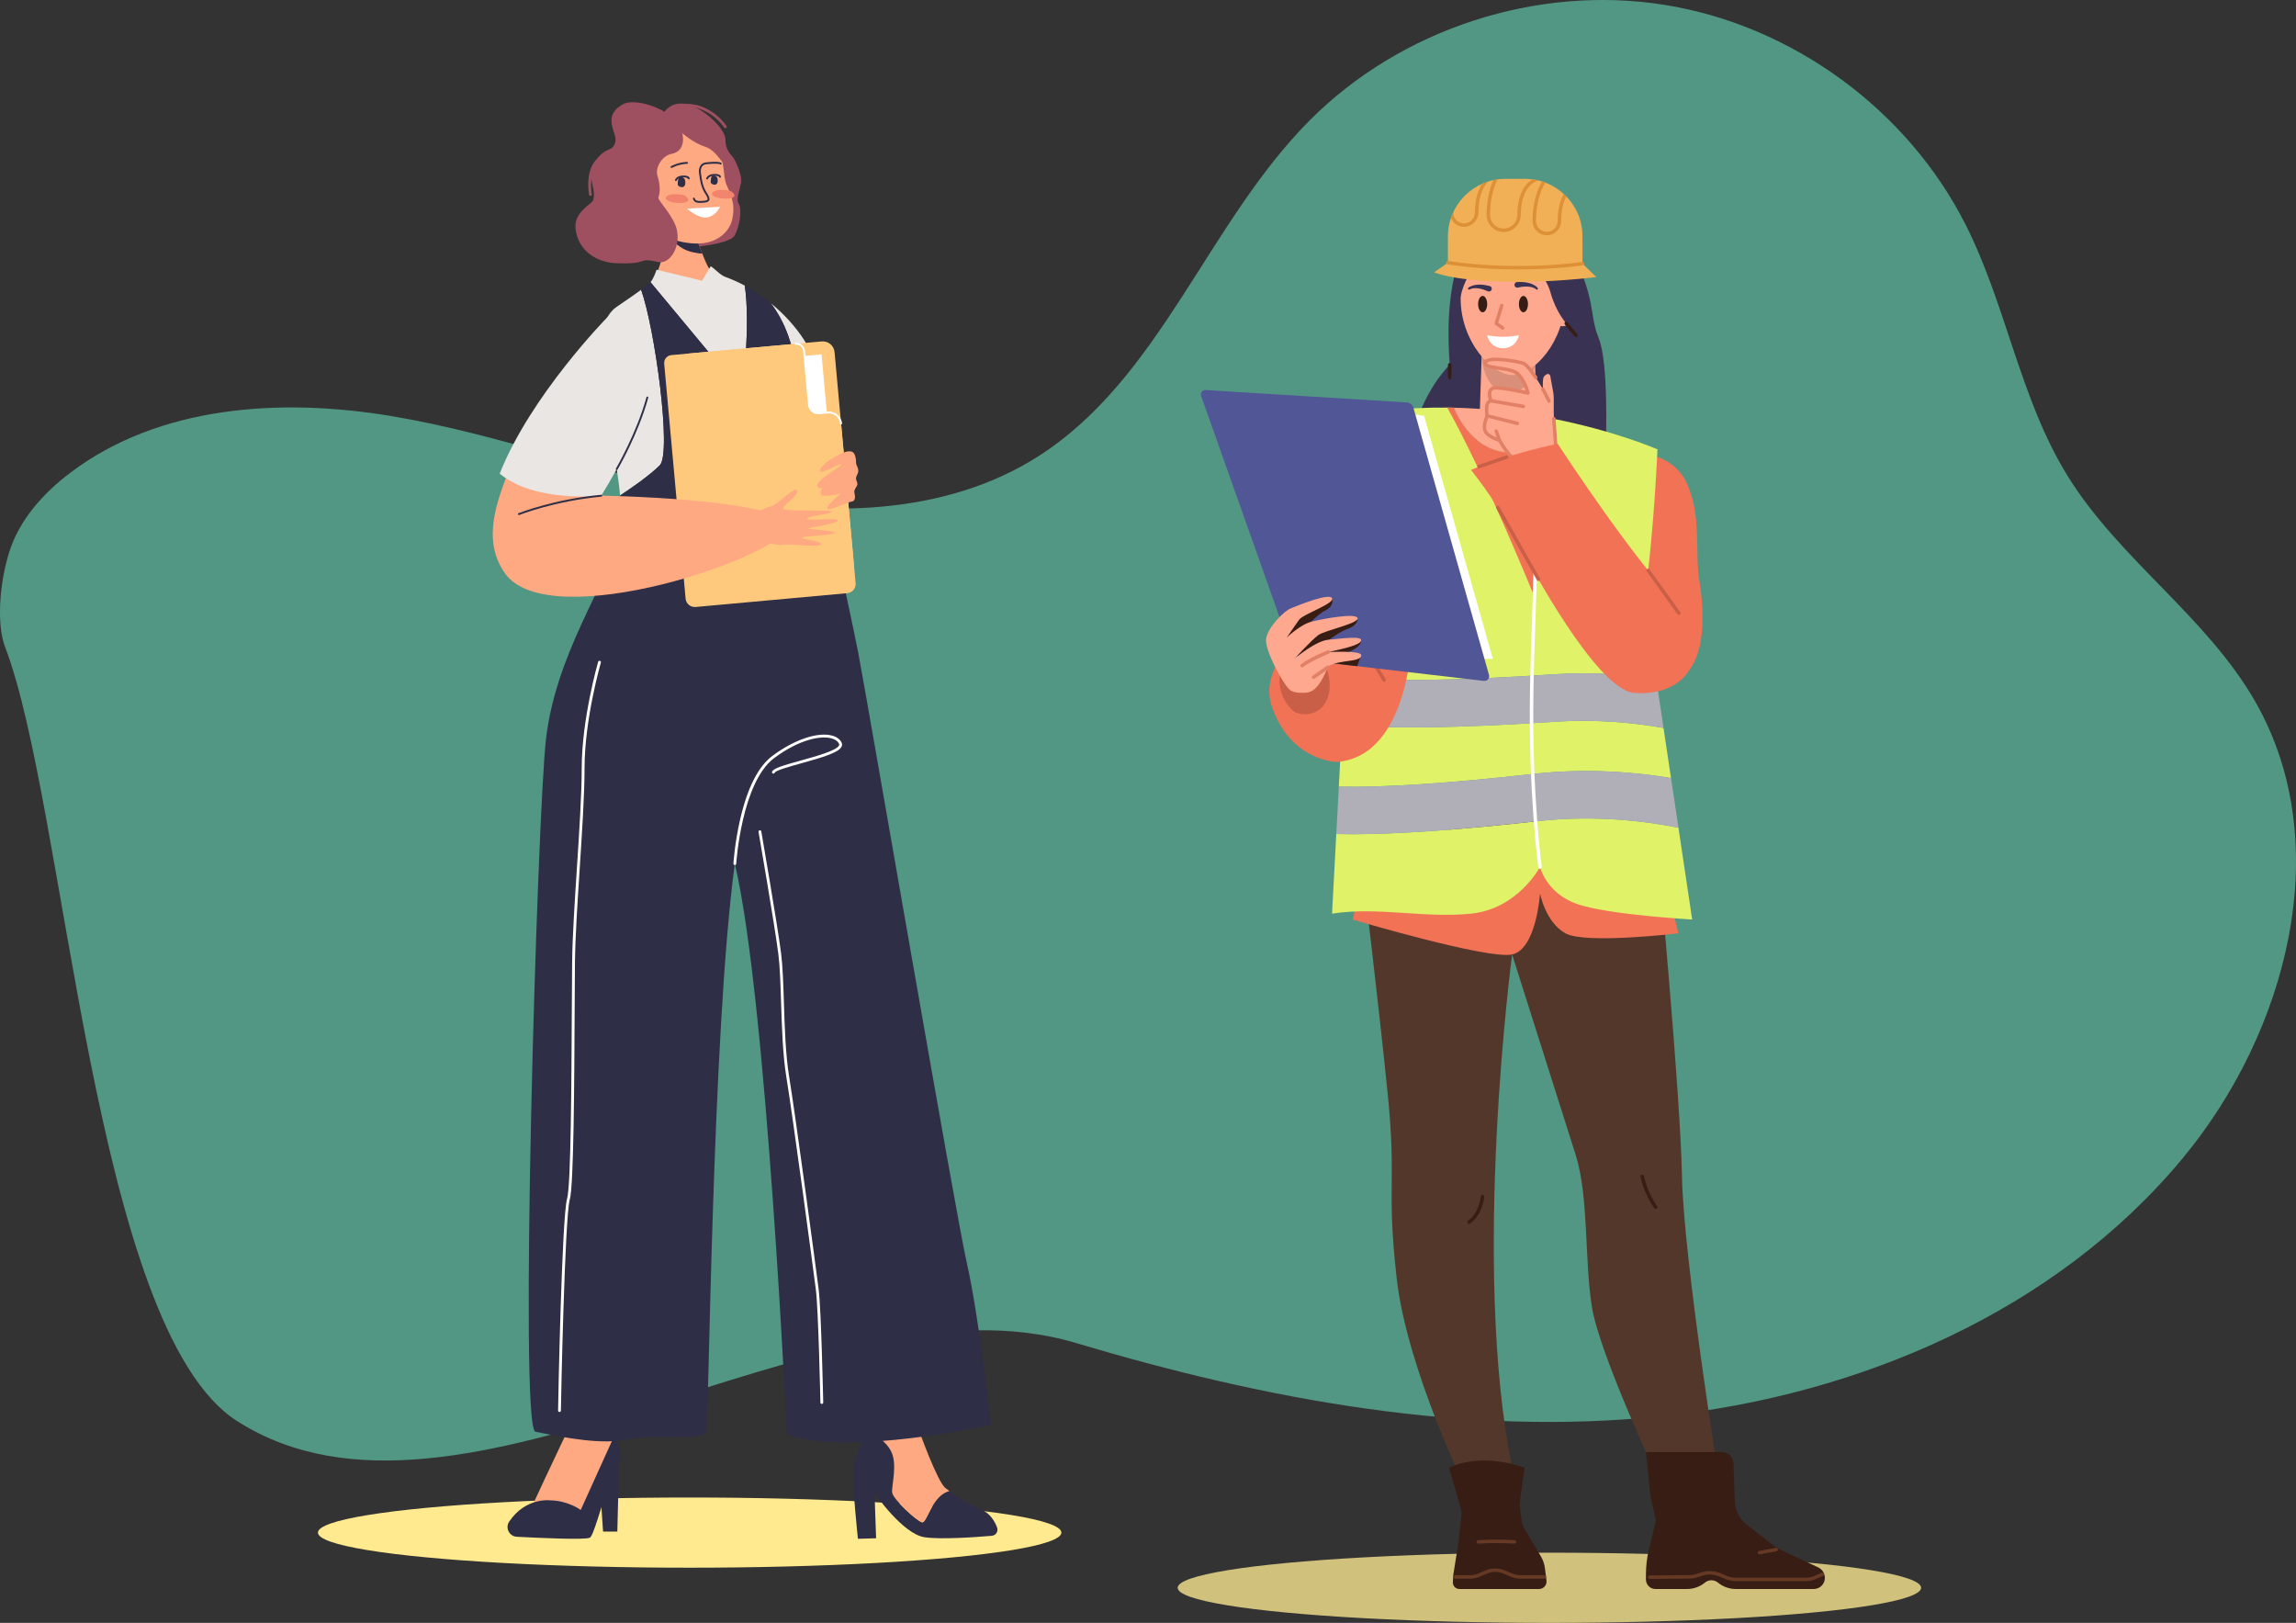 <?xml version="1.0" encoding="UTF-8"?>
<svg xmlns="http://www.w3.org/2000/svg" xmlns:xlink="http://www.w3.org/1999/xlink" id="_1" data-name=" 1" viewBox="0 0 1722.78 1217.57">
  <rect x="0" y="0" width="1722.78" height="1217.57" fill="#333333" stroke="none"/>
  <defs>
    <style>
      .cls-1 {
        fill: #d0c17d;
      }

      .cls-1, .cls-2, .cls-3, .cls-4, .cls-5, .cls-6, .cls-7, .cls-8, .cls-9, .cls-10, .cls-11, .cls-12, .cls-13, .cls-14, .cls-15, .cls-16, .cls-17, .cls-18, .cls-19, .cls-20, .cls-21, .cls-22, .cls-23, .cls-24, .cls-25, .cls-26 {
        stroke-width: 0px;
      }

      .cls-2 {
        fill: #f17255;
      }

      .cls-3 {
        fill: #d98f7a;
      }

      .cls-27 {
        clip-path: url(#clippath);
      }

      .cls-4 {
        fill: none;
      }

      .cls-5 {
        fill: #ffea8f;
      }

      .cls-6 {
        fill: #529684;
      }

      .cls-7 {
        fill: #f1b055;
      }

      .cls-8 {
        fill: #ffa982;
      }

      .cls-9 {
        fill: #b0afb8;
      }

      .cls-10 {
        fill: #53372a;
      }

      .cls-11 {
        fill: #c95f47;
      }

      .cls-12 {
        fill: #2e2e47;
      }

      .cls-13 {
        fill: #de9037;
      }

      .cls-14 {
        fill: #371d14;
      }

      .cls-15 {
        fill: #ffc97d;
      }

      .cls-16 {
        fill: #515696;
      }

      .cls-17 {
        fill: #f2836d;
      }

      .cls-18 {
        fill: #e0f268;
      }

      .cls-19 {
        fill: #e28065;
      }

      .cls-20 {
        fill: #8f5032;
      }

      .cls-21 {
        fill: #393253;
      }

      .cls-22 {
        fill: #9e4f60;
      }

      .cls-23 {
        fill: #663924;
      }

      .cls-24 {
        fill: #fff;
      }

      .cls-25 {
        fill: #ffa890;
      }

      .cls-26 {
        fill: #eae6e4;
      }
    </style>
    <clipPath id="clippath">
      <path class="cls-4" d="M1086.43,197.08v-19.68c0-23.86,19.35-43.21,43.21-43.21h14.57c23.86,0,43.21,19.35,43.21,43.21v20.4s10.35,10.06,10.35,10.06c0,0-35.32,4.6-72.04,3.47-36.72-1.13-49.64-7.04-49.64-7.04l10.35-7.2Z"></path>
    </clipPath>
  </defs>
  <path class="cls-6" d="M3.77,485.29c46.11,119.95,65.79,511.75,174.12,580.88,168.01,107.22,438.27-115.72,629.23-58.64,142.63,42.63,292.19,70.54,440.23,54.9,148.04-15.64,295.19-78.76,390.28-193.29,78.68-94.75,115.77-235.88,54.58-342.76-36.56-63.86-102.09-106.72-140.79-169.3-35.7-57.71-45.87-127.69-76.42-188.28-43.62-86.51-130.36-149.89-226.03-165.15-95.67-15.27-197.83,17.96-266.21,86.6-76.67,76.96-111.9,193.37-203.41,251.91-70.46,45.08-160.85,45.94-242.98,30.12-82.13-15.82-160.95-46.59-243.47-60.24-82.52-13.65-173.54-7.8-240.23,42.69-20.36,15.42-38.32,35.42-45.87,59.82-7.55,24.4-9.19,54.74-3.04,70.74Z"></path>
  <ellipse class="cls-1" cx="1162.57" cy="1191.24" rx="278.92" ry="26.33"></ellipse>
  <ellipse class="cls-5" cx="517.48" cy="1149.84" rx="278.92" ry="26.33"></ellipse>
  <g>
    <g>
      <path class="cls-8" d="M426.48,1072.2s-37.36,77.73-34.05,75.17c3.31-2.56,46.56,2.39,48.85.07,2.29-2.33,9.44-27.02,12.6-35.45,6.9-18.4,6.9-36.09,6.9-36.09l-34.3-3.7Z"></path>
      <path class="cls-12" d="M412.83,1125.65s-18.48-2.44-30.79,15.99c-3.13,4.69.1,11.02,5.73,11.32,17.58.94,50.25,2.42,54.66.77,2.87-1.08,8.32-22.94,13.23-35.8,5.49-14.36,10.3-20.02,10.1-24.73-.38-8.92-5.02-15.55-5.02-15.55l-25.01,55.2s-9.34-7.02-22.9-7.2Z"></path>
      <path class="cls-12" d="M464.62,1093.02l-1.42,56.06h-10.69s-2.52-36.61-2.52-37.09,14.62-18.97,14.62-18.97Z"></path>
    </g>
    <path class="cls-22" d="M497.31,85.78s5.31-10.91,18.67-7.43c13.35,3.48,28.56,19.13,28.34,26.22-.22,7.1,3.56,10.79,5.41,13.07,1.85,2.28,7.49,13.53,6.27,19.76-1.22,6.23-3.95,11.91-1.6,15.63,2.36,3.72.75,17.44-3.4,23.95-4.15,6.51-35.42,9.64-46.81,8.8-11.38-.84-34.13-86.87-6.89-100Z"></path>
    <path class="cls-8" d="M533.61,203.17c-2.98-1.75-7.88-16.51-10.61-23.17-6.92-16.88-24.35-14.66-24.35-14.66,0,0-.96,18.45-1.97,27.6-.34,3.07-3.52,11.95-4.87,14.27l36.08,9,5.72-13.03Z"></path>
    <g>
      <path class="cls-12" d="M748.15,1145.96c-1.76-4.65-5.35-10.86-12.45-13.66-10.21-4.03-17.56-9.37-23.27-13.64-13.26,3.24-16.95,24.49-20.6,23.46-4.09-1.16-21.84-17.28-22.41-22.39s4.29-21.24-.91-31.12c-5.19-9.88-17.94-15.28-17.94-15.28,0,0-9.29,17.78-10.23,29.76-.93,11.97,3.4,51.39,3.4,51.39l13.64-.4-1.19-33.96s21.15,30.95,37.76,33.24c12.78,1.77,38.92-.15,50.28-1.13,3.07-.26,5-3.39,3.91-6.26Z"></path>
      <path class="cls-8" d="M668.51,1088.61c5.19,9.88.33,26.02.91,31.12s18.33,21.23,22.41,22.39c3.65,1.04,7.34-20.22,20.6-23.46-1.05-.79-2.06-1.54-3-2.24-6.1-4.5-20.23-44.22-20.23-44.22l-38.63,1.13s12.74,5.41,17.94,15.28Z"></path>
    </g>
    <g>
      <path class="cls-26" d="M481.04,217.4c-8.2,6.24-18.81,12.68-21.17,15.11-23.8,24.52,1.68,92.86,5.37,139.2,7.08-4.66,22.35-15.03,29.82-22.62,9.14-9.28-3.76-103.29-14.02-131.69Z"></path>
      <path class="cls-26" d="M578.3,227.39c5.06,6.64,9.7,14.79,13.22,24.75,8.41,23.8,13.61,51.61,16.61,71.97.58-3.56,1.08-5.7,1.08-5.7,0,0,2.89-22.09,3.09-38.87.17-13.9-13.69-35.53-34.01-52.15Z"></path>
    </g>
    <path class="cls-26" d="M558.81,214.28c-5.97-3.22-10.73-5.09-14.81-6.63-3.94-1.49-7.58-6.08-10.73-7.9l-6.49,10.84-34.14-8.23c-.34,1.06-2.56,7.46-4.58,9.3l69.14,83.19s6.04-52.46,1.62-80.57Z"></path>
    <path class="cls-12" d="M725.46,947.63c-8.65-38.24-74.22-419.64-81.45-457.75-7.44-37.82-36.01-166.71-36.27-168.39-3.05-20.08-8.17-46.57-16.22-69.36-3.52-9.96-8.16-18.11-13.22-24.75-4.22-3.45-8.7-6.69-13.41-9.59-2.16-1.33-4.18-2.49-6.07-3.51,4.42,28.11-1.62,80.57-1.62,80.57l-69.14-83.19c-1.89,1.73-4.34,3.7-7.01,5.74,10.26,28.41,23.16,122.42,14.02,131.69-7.47,7.59-22.75,17.96-29.82,22.62,1.19,14.94,1.81,25.64,1.12,28-11.46,39.18-49.63,91.36-56.77,155.57-6.5,58.47-20.3,516.31-7.86,518.86,23.67,4.84,49.97,9.95,69.88,5.64,19.9-4.3,55.17,2.15,58.4-6.45,1.86-4.97,4.35-300.67,21.36-425.36,23.97,101.22,39.03,428.26,39.03,428.26,44.52,16.79,153.27-7.15,153.27-7.15,0,0-9.1-81.2-18.2-121.44Z"></path>
    <path class="cls-12" d="M523,179.99c-.56-1.38-1.2-2.61-1.89-3.75l-19.19.51s5.81,9.76,17.49,12.4c3.21.72,5.68,1.08,7.59,1.21-1.5-3.85-2.92-7.74-4-10.37Z"></path>
    <path class="cls-8" d="M481.08,155.04s-4.07.72-7.87-2.51c-3.01-2.56-3.52-11.18-.83-13.99s6.28-2.89,7.08-3.14c.8-.25-2.33-15.21,2.01-24.44,4.35-9.24,13.03-18.11,27.75-17.77,14.71.35,22.43,8.05,27.53,14.07s6.06,18.82,6.83,24.9c.77,6.08,2.29,7.83,3.56,11.06,2.93,7.45,4.18,12.76,2.25,21.45-1.93,8.69-10.58,17.57-24.84,18.01-14.26.44-37.44-5.34-43.47-27.63Z"></path>
    <path class="cls-12" d="M525.22,152.23c-2.6,0-4.53-.61-5.27-3.06-.11-.37.1-.76.47-.88.37-.11.76.1.88.47.58,1.92,2.02,2.33,6.71,1.89,1.69-.16,2.63-.48,2.87-.98.48-1.01-1.3-3.66-1.88-4.53-3.04-4.55-3.96-10.91-4.22-13.49-.14-.57-1.1-4.89.95-7.66,1.03-1.39,2.62-2.14,4.71-2.23,1.44-.16,8.93-.88,10.76.41.32.22.39.66.17.98-.22.32-.66.39-.98.17-1.03-.73-6.38-.53-9.84-.16-1.7.07-2.92.63-3.69,1.66-1.75,2.36-.72,6.49-.71,6.53l.02.11c.19,1.9,1.03,8.46,4,12.9,1.99,2.98,2.56,4.69,1.98,5.92-.62,1.3-2.37,1.63-4.01,1.78-1.04.1-2.02.17-2.91.17Z"></path>
    <path class="cls-12" d="M503.86,126.01c-.25,0-.48-.13-.61-.36-.19-.34-.07-.77.27-.96.21-.12,5.31-2.95,11.98-3.21.39,0,.71.29.73.68.01.39-.29.71-.68.73-6.32.24-11.3,3-11.35,3.03-.11.06-.23.09-.34.09Z"></path>
    <path class="cls-24" d="M540.25,155.14s-2.9,6.86-9.64,7.98c-6.75,1.12-15.08-6.62-15.08-6.62l24.72-1.35Z"></path>
    <path class="cls-12" d="M510.99,132.89c1.44-.08,2.71.93,3.02,2.33.29,1.33.44,2.99-.27,4.07-1.34,2.05-4,.85-4.85,0s-.06-4.67.19-5.26c.31-.69.83-1.09,1.9-1.15Z"></path>
    <path class="cls-12" d="M507.17,135.84c-.07,0-.14-.01-.21-.03-.37-.12-.57-.5-.46-.87.04-.12.91-2.87,5.32-3.2,4.48-.34,5.46,1.2,5.67,1.88.12.37-.09.77-.46.88-.37.12-.77-.09-.88-.46,0-.01-.41-1.18-4.22-.9-3.39.25-4.06,2.13-4.08,2.21-.1.3-.38.49-.67.49Z"></path>
    <path class="cls-12" d="M535.55,131.69c1.32-.07,2.49.85,2.77,2.14.27,1.22.4,2.74-.25,3.73-1.23,1.88-3.67.78-4.45,0-.78-.78-.06-4.29.18-4.82.28-.63.76-1,1.74-1.06Z"></path>
    <path class="cls-12" d="M530.6,134.64c-.07,0-.14-.01-.21-.03-.37-.12-.57-.5-.46-.87.04-.12.91-2.87,5.32-3.2,4.48-.33,5.46,1.2,5.67,1.88.12.37-.09.77-.46.88-.37.12-.77-.09-.88-.46,0-.01-.42-1.18-4.22-.9-3.39.25-4.06,2.13-4.08,2.21-.1.3-.38.49-.67.49Z"></path>
    <path class="cls-17" d="M512.43,146.25s-9.97-1.87-12.48,1.48c-2.51,3.35,8.58,5.41,13.93,4.22,5.35-1.18,1.06-5.36-1.45-5.71Z"></path>
    <path class="cls-17" d="M547.07,143.01s-9.97-1.87-12.48,1.48c-2.51,3.35,8.58,5.41,13.93,4.22s1.06-5.36-1.45-5.71Z"></path>
    <path class="cls-22" d="M511.92,99.74s3.79,13.48-8.09,15.71c-6.95,1.31-12.48,10.23-10.49,16.54,1.99,6.31,2.18,12.1.68,16.35-.67,1.9,11.98,13.99,14,24.77,2.51,13.37-6.01,25.37-14.22,23.46-16.34-3.79-5.49,2.05-32.08.87-13.14-.58-28.07-8.74-29.89-25.95-1.35-12.77,12.64-18.41,13.36-21.58,2.57-11.34-7.6-18.41,3.31-31.41,7.31-8.71,10.73-4.34,13.06-11.5,2.33-7.16-10.92-19.54,5.91-28.79,10.96-6.02,43.74,6.88,44.45,21.54Z"></path>
    <path class="cls-22" d="M510.94,99s8.8,8.21,18.22,11.1c9.42,2.89,14.31,17.12,16.03,11.74s-5.41-23.66-13.24-28.47c-7.83-4.81-28.92-4.06-25.74.44,3.18,4.5,4.74,5.18,4.74,5.18Z"></path>
    <path class="cls-22" d="M544.16,96.16c-.3-.03-.57-.19-.75-.45-3.22-4.79-9.69-10.98-18.2-14.01-9.04-3.21-17.3-.92-17.38-.9-.55.16-1.12-.16-1.28-.71-.16-.55.16-1.12.71-1.28.36-.1,8.96-2.51,18.65.94,11.3,4.02,17.57,12.35,19.22,14.8.32.47.19,1.12-.28,1.44-.21.14-.45.2-.68.17Z"></path>
    <path class="cls-22" d="M443.15,146.98c-.53.06-1.02-.3-1.13-.84-.15-.82-3.65-20.15,7.42-28.05.47-.33,1.11-.22,1.45.24.33.47.22,1.11-.24,1.45-10.01,7.13-6.63,25.79-6.59,25.98.11.56-.26,1.1-.83,1.21-.03,0-.06,0-.08.01Z"></path>
    <g>
      <path class="cls-15" d="M632.8,434.45l-99.51,9.06c-4.88.44-9.2-3.15-9.64-8.03l-14.63-160.63c-.44-4.88,3.15-9.2,8.03-9.64l99.51-9.06c4.88-.44,9.2,3.15,9.64,8.03l14.63,160.63c.44,4.88-3.15,9.2-8.03,9.64Z"></path>
      <rect class="cls-24" x="588.33" y="267.09" width="30.72" height="56.04" transform="translate(-24.28 55.97) rotate(-5.2)"></rect>
      <path class="cls-15" d="M498.38,272.86l16.06,176.3c.35,3.79,3.7,6.58,7.49,6.24l113.84-10.37c3.79-.35,6.58-3.7,6.24-7.48l-10.91-119.78c-.46-5.02-4.89-8.71-9.91-8.26l-6.49.59c-3.89.35-7.33-2.51-7.69-6.4l-3.68-40.39c-.3-3.26-3.18-5.66-6.44-5.37l-93.14,8.48c-3.26.3-5.66,3.18-5.37,6.44Z"></path>
      <path class="cls-24" d="M631.09,318.46c-.36,0-.67-.27-.7-.64-.42-4.62-4.53-8.05-9.15-7.62l-6.49.59c-2.07.18-4.09-.44-5.68-1.77-1.6-1.33-2.58-3.2-2.77-5.27l-3.68-40.39c-.13-1.39-.79-2.65-1.86-3.54-1.07-.89-2.43-1.32-3.82-1.19-.39.03-.73-.25-.76-.64-.04-.39.25-.73.64-.76,1.77-.16,3.49.38,4.85,1.51,1.36,1.13,2.2,2.73,2.36,4.49l3.68,40.39c.15,1.69.96,3.23,2.27,4.32,1.31,1.09,2.96,1.61,4.66,1.45l6.49-.59c5.4-.49,10.19,3.5,10.68,8.89.04.39-.25.73-.64.76-.02,0-.04,0-.06,0Z"></path>
    </g>
    <path class="cls-8" d="M446.23,371.71s-36.94,3.12-65.34-16.34c-11.15,28.29-17.27,52.7-2.16,74.52,33.06,47.71,210.08-13.05,211.63-34.61,1.54-21.56-144.13-23.56-144.13-23.56Z"></path>
    <path class="cls-26" d="M451.09,371.9s35.67-55.87,36.97-88.24-32.3-45.68-32.3-45.68c0,0-57.66,58.64-80.82,117.4,26.8,22.06,76.15,16.53,76.15,16.53Z"></path>
    <path class="cls-8" d="M565.62,386.26s6.87-5.07,12.35-6.24c5.48-1.17,18.69-15.83,20.05-11.88s-10.68,10.82-10.35,13.37c.33,2.55,37.26.69,36.82,2.35s-19.19,3.46-18.86,5.37c.33,1.91,22.51-1.3,22.97,1.19s-22.18,5.44-22.18,6.08c0,.64,20.1,1.52,20.04,3.3-.06,1.79-24.1,2.26-24.55,3.6-.44,1.34,15.26,2.37,14.05,5.05-1.2,2.68-23.54-.74-27.37.23-3.82.97-20.29-1.58-24.02-7.69-3.72-6.11-3.5-13.57,1.03-14.74Z"></path>
    <path class="cls-12" d="M462.74,352.67c-.12,0-.24-.03-.36-.1-.33-.2-.45-.63-.25-.96.15-.26,15.58-26.65,22.92-53.57.1-.37.49-.6.86-.49.38.1.6.49.49.86-7.39,27.11-22.9,53.65-23.06,53.92-.13.22-.37.35-.61.35Z"></path>
    <path class="cls-12" d="M389.34,386.4c-.28,0-.54-.17-.65-.44-.14-.36.03-.77.39-.91.26-.11,26.81-10.6,61.95-13.84.38-.04.73.25.77.64.04.39-.25.73-.64.77-34.92,3.22-61.29,13.64-61.55,13.75-.09.03-.17.05-.26.05Z"></path>
    <path class="cls-8" d="M613.22,364.04c-.61-3.61,18.32-14.2,17.85-15.44-.67-1.77-14.34,7.45-15.4,4.88-1.06-2.56,4.36-7.7,14.72-12.81,6.34-3.13,9.65-2.51,10.82.24,1.02,2.41,1.11,3.97,1.09,5.93-.03,2.31,1.87,4,1.69,6.65-.15,2.15-1.71,3.58-1.68,5.53.03,1.95,1.33,2.74.96,4.9-.3.45-2.12,3.64-2.21,4.28-.28,1.95.89,3.45.35,5.7-.24,1.01-.51,1.74-1.58,2.2-4.47.63-17.62,7.61-18.96,5.37-1.4-2.35,10.21-11.19,10.21-11.19,0,0-12.3,2.91-14.45,1.3-2.15-1.61.62-5.87.62-5.87,0,0-3.43,1.92-4.05-1.69Z"></path>
    <path class="cls-24" d="M551.37,649.02s-.04,0-.07,0c-.58-.04-1.02-.54-.99-1.12,0-.15,1-15.65,5.06-33.22,5.49-23.73,13.66-39.77,24.3-47.67,16.36-12.15,33.96-18.08,44.82-15.09,3.55.98,6,2.87,7.09,5.47.38.91.34,1.87-.11,2.79-2.15,4.41-13.86,7.95-30.18,12.47-8.15,2.26-19.32,5.35-20.01,7.1-.22.54-.83.8-1.37.59-.54-.22-.8-.83-.59-1.37,1.04-2.59,8.43-4.75,21.41-8.35,12.01-3.33,26.95-7.47,28.84-11.36.18-.38.2-.7.06-1.05-.82-1.98-2.79-3.45-5.7-4.24-7.79-2.14-23.73.43-43,14.75-24.47,18.18-28.48,78.72-28.52,79.33-.03.56-.5.99-1.05.99Z"></path>
    <path class="cls-24" d="M419.82,1059.35c-.58,0-1.06-.47-1.06-1.06,0-5.88,2.85-145.69,6.73-158.87,2.94-9.97,3.32-89.41,3.57-141.98.07-14.7.13-27.39.24-35.95.23-18.9,1.93-44.98,3.57-70.2,1.78-27.32,3.62-55.56,3.62-74.95,0-37.09,12.2-79.4,12.33-79.82.16-.56.75-.88,1.31-.72.56.16.88.75.72,1.31-.12.42-12.24,42.45-12.24,79.23,0,19.45-1.84,47.73-3.62,75.08-1.64,25.19-3.34,51.25-3.57,70.09-.1,8.55-.17,21.24-.24,35.93-.25,52.69-.63,132.3-3.66,142.57-3.73,12.66-6.65,152.55-6.65,158.27,0,.58-.47,1.06-1.06,1.06Z"></path>
    <path class="cls-24" d="M616.63,1053.31c-.57,0-1.04-.46-1.05-1.03-.01-.69-1.46-69.11-3.41-84.69-1.92-15.26-17.33-130.23-22.13-159.49-2.7-16.45-3.37-37.41-3.96-55.91-.45-14.04-.87-27.3-2.1-36.83-2.84-22-14.7-90.53-14.82-91.22-.1-.57.29-1.12.86-1.22.57-.1,1.12.29,1.22.86.12.69,11.99,69.26,14.83,91.31,1.24,9.63,1.67,22.94,2.12,37.03.59,18.43,1.26,39.32,3.94,55.63,4.8,29.28,20.22,144.3,22.14,159.57,1.97,15.68,3.41,84.21,3.43,84.9.01.58-.45,1.06-1.03,1.08h-.02Z"></path>
  </g>
  <g>
    <path class="cls-21" d="M1102.24,179.88s-19.8,23.32-14.44,93.75c0,0-21.05,20.29-28.32,55.5l145.45,3.81s2.3-60.68-5.36-79.21c-7.65-18.54-.93-27.94-22.28-69.66l-75.05-4.18Z"></path>
    <path class="cls-10" d="M1244.3,644.44s16.64,177.02,17.75,238.03c1.11,61,27.73,227.24,27.73,227.24h-45.48s-44.37-94.14-49.91-129.63c-5.55-35.49-2.22-82.61-12.2-113.96-9.98-31.34-47.59-150.03-47.59-150.03,0,0-30.95,233.27,0,385.06v18.68h-33.38s-45.48-92.06-53.24-160.83c-7.76-68.77,0-70.99-6.65-137.54-6.66-66.55-19.97-177.02-19.97-177.02l108.7-35.99,114.24,35.99Z"></path>
    <path class="cls-14" d="M1242.35,907c.26,0,.52-.08.74-.24.59-.41.73-1.22.32-1.81-7.61-10.87-9.89-22.44-9.91-22.56-.13-.71-.82-1.16-1.52-1.03-.71.13-1.17.81-1.03,1.52.09.49,2.39,12.22,10.34,23.56.25.36.65.55,1.07.55Z"></path>
    <path class="cls-14" d="M1102.3,918.18c.25,0,.51-.07.73-.23,9.4-6.46,10.63-19.53,10.68-20.08.06-.71-.47-1.34-1.18-1.41-.72-.05-1.35.47-1.41,1.18-.01.12-1.19,12.41-9.57,18.17-.59.41-.74,1.22-.33,1.81.25.37.66.56,1.07.56Z"></path>
    <path class="cls-2" d="M1248.21,655.19l11.2,45.03s-69.78,8.37-84.82,0c-15.03-8.37-19.03-29.87-19.03-29.87,0,0-2.72,41.8-20.97,45.74-18.25,3.94-119.7-26.21-119.7-26.21l14.05-55.9,219.27,21.22Z"></path>
    <path class="cls-14" d="M1291.78,1089.39h-56.77s3.52,33.74,3.52,33.74l4,17.61-5.31,21.94c-1.46,6.04-2.2,12.24-2.2,18.46v3.91c0,3.92,3.18,7.1,7.1,7.1h23.74c4.9,0,9.64-1.7,13.42-4.81h0c2.83-2.33,6.92-2.33,9.75,0h0c3.78,3.11,8.52,4.81,13.42,4.81h58.49c4.6,0,8.33-3.73,8.33-8.33h0c0-3.38-1.95-6.45-5.01-7.88l-31.21-14.6-22.51-17.51c-5.32-4.13-8.53-10.41-8.79-17.14l-1.1-28.78c-.18-4.76-4.09-8.52-8.85-8.52Z"></path>
    <path class="cls-14" d="M1143.98,1101.14s-30.58-12.06-56.7,0l8.71,30.15c.56,1.94.74,3.97.52,5.98l-2.22,20.53-3.7,22.84c-.08.49-.13.98-.16,1.48l-.29,4.83c-.17,2.83,2.08,5.21,4.91,5.21h59.76c3.38,0,6-2.96,5.58-6.32l-1.16-9.27c-.39-3.16-1.44-6.2-3.07-8.93l-11.84-19.88c-1.49-2.5-2.44-5.28-2.8-8.16l-1.03-8.36c-.22-1.82-.21-3.66.04-5.47l3.44-24.62Z"></path>
    <path class="cls-23" d="M1302.63,1186.24h52.82c2.19,0,4.31-.43,6.32-1.29l6.09-2.59c.66-.28.97-1.04.68-1.7-.28-.66-1.04-.97-1.7-.69l-6.09,2.59c-1.69.72-3.47,1.08-5.31,1.08h-52.82c-2.61,0-5.14-.53-7.53-1.56l-3.65-1.59c-4.87-2.11-10.33-2.35-15.36-.67l-2.85.95c-1.88.63-3.84.95-5.82.97l-29.59.25c-.72,0-1.29.59-1.29,1.31,0,.71.59,1.29,1.3,1.29h.01l29.59-.25c2.25-.02,4.48-.39,6.62-1.1l2.85-.95c4.43-1.47,9.22-1.26,13.51.59l3.65,1.59c2.72,1.18,5.6,1.78,8.56,1.78Z"></path>
    <path class="cls-23" d="M1092.23,1184.39h10.9c2.44,0,4.81-.48,7.05-1.43l5.71-2.42c3.77-1.6,8.12-1.63,11.91-.06l6.21,2.56c2.19.9,4.5,1.36,6.87,1.36h17.99c.72,0,1.3-.58,1.3-1.3,0-.72-.58-1.3-1.3-1.3h-17.99c-2.03,0-4-.39-5.88-1.16l-6.21-2.56c-4.44-1.82-9.51-1.8-13.92.07l-5.71,2.42c-1.92.81-3.95,1.23-6.03,1.23h-10.9c-.72,0-1.3.58-1.3,1.3,0,.72.58,1.3,1.3,1.3Z"></path>
    <path class="cls-23" d="M1320.21,1166.17c.08,0,.16,0,.24-.02l12.51-2.3c.71-.13,1.17-.81,1.04-1.51-.13-.71-.8-1.17-1.51-1.04l-12.51,2.3c-.71.13-1.17.81-1.04,1.51.12.63.66,1.06,1.28,1.06Z"></path>
    <path class="cls-23" d="M1136.37,1158.13c.67,0,1.24-.52,1.29-1.2.06-.71-.48-1.34-1.19-1.4-.13,0-12.54-.96-27.36,0-.72.05-1.26.66-1.21,1.38.05.72.66,1.27,1.38,1.21,14.62-.95,26.87-.01,26.99,0,.03,0,.07,0,.1,0Z"></path>
    <path class="cls-2" d="M1224.89,339.5s29.8-1.33,40.9,23.21c11.1,24.54,5.84,51.43,9.35,73.34,3.51,21.91,9.93,83.26-39.73,79.17-49.67-4.09-22.59-150.76-22.98-152.51-.39-1.75,12.46-23.21,12.46-23.21Z"></path>
    <path class="cls-18" d="M1008.93,508.24c32.77,3.16,85.87,2.41,155.72-2.28,29.17-1.97,55.97,0,78.01,3.2l-8.86-59.25c7.18-47.91,9.86-112.79,9.86-112.79,0,0-31.13-13.67-78.33-22.97,0,0-.61,10.53-8.88,18.03-4.88,4.42-12.44,7.79-24.1,7.33-25.92-1.03-38.09-25.15-41.58-33.63-1.61-.04-3.25-.06-4.88-.08-14.72-.17-29.98.5-45.56,2.28l-25.48,89.24-5.93,110.93Z"></path>
    <path class="cls-18" d="M1004.58,590.21c33.19.73,82.66-2.49,145.77-9.57,41.31-4.61,78.2-1.13,103.47,3.08l-5.61-37.58c-21.67-3.81-50.08-6.76-81.18-4.67-71.06,4.77-124.69,5.55-159.99,2.3l-2.47,46.44Z"></path>
    <path class="cls-18" d="M999.49,685.48c34.11-5.4,69.12,3.58,104.31,0,35.2-3.6,51.74-35.03,51.74-35.03,0,0,4.65,19.77,27.99,27.85,23.35,8.06,86.18,11.58,86.18,11.58l-10.3-68.89c-21.94-4.42-61.03-9.9-105.11-4.96-58.61,6.55-105.38,9.84-139.84,9.84-4.1,0-8.04-.04-11.79-.15l-3.18,59.76Z"></path>
    <path class="cls-25" d="M1156.46,332.17c8.27-7.5,8.88-18.03,8.88-18.03-2.62-.52-5.28-1.03-8-1.51l-.88,19.54Z"></path>
    <path class="cls-9" d="M1002.67,625.72c3.75.1,7.68.15,11.79.15,34.46,0,81.24-3.29,139.84-9.84,44.07-4.94,83.17.54,105.11,4.96l-5.59-37.27c-25.27-4.21-62.16-7.68-103.47-3.08-63.11,7.08-112.58,10.3-145.77,9.57l-1.91,35.51Z"></path>
    <g>
      <path class="cls-9" d="M1007.05,543.77c35.3,3.25,88.92,2.47,159.99-2.3,31.09-2.09,59.51.86,81.18,4.67l-5.55-36.98c-22.05-3.2-48.85-5.17-78.01-3.2-69.85,4.69-122.95,5.44-155.72,2.28l-1.88,35.53Z"></path>
      <path class="cls-9" d="M983.37,540.48c6.66,1.36,14.55,2.47,23.68,3.29l1.88-35.53c-7.12-.69-13.27-1.57-18.43-2.62l-7.14,34.86Z"></path>
    </g>
    <path class="cls-25" d="M1090.78,305.87c3.5,8.48,15.66,32.6,41.58,33.63,11.66.46,19.22-2.91,24.1-7.33l.88-19.54c-20-3.56-42.52-6.22-66.56-6.76Z"></path>
    <path class="cls-2" d="M1085.9,305.79c27.01,47.49,65.47,141.98,65.47,141.98l.29-10.24,4.79-105.36c-4.88,4.42-12.44,7.79-24.1,7.33-25.92-1.03-38.09-25.15-41.58-33.63-1.61-.04-3.25-.06-4.88-.08Z"></path>
    <path class="cls-24" d="M1155.54,651.75c.06,0,.12,0,.18-.01.71-.1,1.21-.75,1.11-1.47-.07-.53-7.4-54.06-6.25-130.43.29-19.68.94-38.33,1.51-54.78,1.72-49.54,2.95-85.33-6.33-102.94-.33-.63-1.12-.88-1.75-.54-.64.33-.88,1.12-.54,1.76,8.97,17,7.74,52.5,6.03,101.64-.57,16.47-1.22,35.13-1.51,54.84-1.15,76.58,6.2,130.3,6.28,130.83.09.65.65,1.12,1.28,1.12Z"></path>
    <polygon class="cls-25" points="1153.77 332.94 1151.87 273.99 1150.9 244.36 1112.46 244.36 1111.04 288.29 1109.84 325.26 1153.77 332.94"></polygon>
    <path class="cls-3" d="M1151.87,273.99s-4.14,23.27-21.99,20.68c-16.97-2.46-18.16-27.27-18.16-27.27l40.15,6.6Z"></path>
    <path class="cls-25" d="M1135.07,165.36c39.09,0,39.09,26.22,39.09,58.56,0,32.34-23.33,57.5-39.09,57.5s-39.09-25.16-39.09-57.5c0-32.34,0-58.56,39.09-58.56Z"></path>
    <g>
      <path class="cls-25" d="M1186.64,234.4c-4.71,8.16-12.72,12.35-17.88,9.37-5.17-2.98-5.54-12.02-.83-20.17,4.71-8.16,12.72-12.35,17.88-9.37,5.17,2.98,5.54,12.02.83,20.17Z"></path>
      <path class="cls-20" d="M1175.18,237.77c.43,0,.85-.22,1.09-.62,6-10.04-.17-15.81-.24-15.87-.52-.47-1.32-.43-1.79.09-.47.52-.43,1.32.08,1.79.2.19,4.65,4.52-.23,12.69-.36.6-.16,1.38.44,1.74.2.12.43.18.65.18Z"></path>
    </g>
    <path class="cls-14" d="M1139.7,228.15c0,3.39,1.52,6.14,3.4,6.14s3.4-2.75,3.4-6.14c0-3.39-1.52-6.14-3.4-6.14s-3.4,2.75-3.4,6.14Z"></path>
    <path class="cls-14" d="M1109.09,228.15c0,3.39,1.52,6.14,3.4,6.14s3.4-2.75,3.4-6.14c0-3.39-1.52-6.14-3.4-6.14s-3.4,2.75-3.4,6.14Z"></path>
    <path class="cls-19" d="M1127.49,247.34c.41,0,.81-.19,1.07-.55.41-.59.27-1.4-.32-1.81l-4.04-2.85,3.86-12.55c.21-.69-.17-1.41-.86-1.62-.68-.21-1.41.17-1.62.86l-4.14,13.45c-.17.54.03,1.12.49,1.44l4.82,3.39c.23.16.49.24.74.24Z"></path>
    <path class="cls-24" d="M1115.86,251.59s1.87,9.64,11.94,9.64,11.94-9.64,11.94-9.64l-4.93.65c-4.65.61-9.36.61-14,0l-4.93-.65Z"></path>
    <path class="cls-21" d="M1153.8,216.01c-1.02-1.23-2.17-1.92-3.42-2.55-1.25-.61-2.57-1.02-3.91-1.32-1.34-.32-2.7-.45-4.06-.55-1.36-.07-2.71-.05-4.06.01-1.16.06-2.06,1.04-2,2.2.06,1.16,1.04,2.06,2.2,2,.12,0,.23-.02.34-.04h.04c1.18-.27,2.37-.49,3.56-.63,1.19-.11,2.39-.2,3.58-.12,1.19.05,2.37.21,3.5.54,1.1.31,2.27.85,3.01,1.48l.12.1c.33.28.83.23,1.11-.1.25-.3.24-.72,0-1.01Z"></path>
    <path class="cls-21" d="M1102.74,217.13c.85-.47,2.11-.78,3.24-.87,1.17-.11,2.36-.03,3.53.15,1.18.16,2.34.48,3.49.81,1.15.37,2.27.82,3.38,1.3h.03c1.06.47,2.3-.01,2.77-1.08.46-1.06-.02-2.3-1.09-2.77-.11-.05-.23-.09-.34-.11-1.31-.32-2.64-.6-3.98-.8-1.36-.16-2.71-.29-4.09-.24-1.37.03-2.75.18-4.09.54-1.36.38-2.61.84-3.85,1.85-.34.27-.39.77-.11,1.1.24.3.66.37.99.19l.14-.08Z"></path>
    <path class="cls-21" d="M1192.37,256.41s-20.89-8.09-29.01-37.09c-8.12-29.01-44.67-25.82-44.67-25.82l46.12-33.65,27.56,64.06v32.5Z"></path>
    <path class="cls-21" d="M1114.63,196.11c-.87,0-17.4,4.12-20.6,38.18l-1.06-33.83,21.66-4.35Z"></path>
    <path class="cls-14" d="M1182.5,252.89c.29,0,.58-.1.82-.3.55-.45.64-1.27.18-1.83l-7.32-8.92c-.46-.56-1.28-.63-1.83-.18-.55.46-.64,1.27-.18,1.83l7.32,8.92c.26.31.63.48,1,.48Z"></path>
    <path class="cls-14" d="M1087.8,284.58c.72,0,1.3-.58,1.3-1.3v-9.66c0-.72-.58-1.3-1.3-1.3s-1.3.58-1.3,1.3v9.66c0,.72.58,1.3,1.3,1.3Z"></path>
    <g class="cls-27">
      <path class="cls-7" d="M1086.43,197.08v-19.68c0-23.86,19.35-43.21,43.21-43.21h14.57c23.86,0,43.21,19.35,43.21,43.21v20.4s10.35,10.06,10.35,10.06c0,0-35.32,4.6-72.04,3.47-36.72-1.13-49.64-7.04-49.64-7.04l10.35-7.2Z"></path>
      <path class="cls-13" d="M1128.2,174.08c-3.42-.02-6.63-1.38-9.04-3.82-2.4-2.44-3.71-5.66-3.69-9.09.27-38.59,25.48-50.84,38.77-51.93.36-.03.69.08.95.3.26.22.43.54.45.89l1.81,22.23c.15.19.25.42.28.67.08.71-.43,1.34-1.13,1.43-2.56.32-15.33,3.09-15.5,26.59-.05,7.02-5.8,12.73-12.81,12.73h-.09ZM1153.16,111.97c-12.74,1.69-34.84,13.74-35.09,49.22-.02,2.73,1.03,5.3,2.94,7.25,1.92,1.94,4.48,3.02,7.2,3.04h.08c5.59,0,10.17-4.55,10.22-10.14.16-22.69,11.64-27.76,16.33-28.88l-1.67-20.48Z"></path>
      <path class="cls-13" d="M1160.58,176.5c-2.86-.02-5.55-1.15-7.56-3.19-2.01-2.04-3.11-4.74-3.09-7.6.26-37.08,24.21-48.82,36.84-49.85,5.92-.49,11.08,3.92,11.56,9.81.23,2.85-.66,5.63-2.51,7.81-1.85,2.18-4.45,3.51-7.3,3.75-.69.06-16.96,1.69-17.15,28.63-.04,5.87-4.85,10.65-10.72,10.65h-.08ZM1186.99,118.44c-11.81.96-34.21,12.09-34.46,47.28-.01,2.17.82,4.22,2.34,5.76,1.52,1.54,3.56,2.4,5.72,2.42h.07c4.45,0,8.09-3.62,8.12-8.07.2-29.29,18.74-31.14,19.53-31.2,2.16-.18,4.13-1.18,5.53-2.84,1.4-1.65,2.08-3.76,1.91-5.92-.35-4.24-3.91-7.46-8.09-7.46-.22,0-.44,0-.66.03Z"></path>
      <path class="cls-13" d="M1098.47,170.16c-2.86-.02-5.55-1.16-7.56-3.19-2.01-2.04-3.11-4.74-3.09-7.6.26-37.08,24.21-48.82,36.85-49.85,5.93-.45,11.15,3.93,11.63,9.81.23,2.86-.64,5.63-2.47,7.8-1.83,2.18-4.42,3.52-7.22,3.74-1.76.2-17.15,2.72-17.34,28.65-.04,5.87-4.85,10.65-10.72,10.65h-.08ZM1124.88,112.1c-11.81.96-34.21,12.08-34.46,47.28-.01,2.17.82,4.22,2.34,5.76,1.52,1.54,3.56,2.4,5.72,2.42h.07c4.45,0,8.09-3.62,8.12-8.07.2-28.16,17.65-30.98,19.68-31.22,2.16-.18,4.11-1.18,5.49-2.83,1.38-1.65,2.05-3.75,1.87-5.92-.34-4.23-3.94-7.46-8.17-7.46-.22,0-.44,0-.66.03Z"></path>
    </g>
    <path class="cls-13" d="M1139.24,202.14c28.32,0,48.07-3.02,48.37-3.07.71-.11,1.19-.78,1.08-1.48-.11-.71-.79-1.2-1.48-1.08-.47.07-47.45,7.25-100.59-.72-.7-.1-1.37.38-1.48,1.09-.11.71.38,1.37,1.09,1.48,19.06,2.86,37.34,3.78,53,3.78Z"></path>
    <path class="cls-2" d="M1059.47,476.26s-1.27,91.05-56.33,95.41c0,0-35.44-.55-49.07-42.52-13.63-41.98,61.06-81.38,61.06-81.38l44.34,28.49Z"></path>
    <path class="cls-11" d="M988.62,487.05s12.79,19.33,8.03,35.05c-4.76,15.72-19.17,14.74-24.41,12.45-5.24-2.29-17.69-18.88-9.5-35.15,8.19-16.27,25.88-12.34,25.88-12.34Z"></path>
    <path class="cls-11" d="M1038.59,511.45c.23,0,.46-.06.67-.19.61-.37.81-1.17.44-1.78l-9.64-15.84c-.37-.61-1.17-.81-1.79-.43-.61.37-.81,1.17-.44,1.78l9.64,15.84c.25.4.67.62,1.11.62Z"></path>
    <polygon class="cls-24" points="1040.34 308.07 1068.55 311.99 1120.17 494.32 1085.9 494.31 1040.34 308.07"></polygon>
    <path class="cls-16" d="M1055.47,301.93l-150.86-9.31c-2.39-.15-4.15,2.19-3.35,4.44l69.93,197.25,142.24,16.54c2.51.29,4.52-2.06,3.83-4.49l-56.68-200.33c-.66-2.32-2.7-3.96-5.1-4.11Z"></path>
    <path class="cls-14" d="M999.49,448.74s2.14,5.79-4.97,9.23c-7.11,3.44-15.65,13.98-15.65,13.98l39.78-8.25s1,5.27-7.79,8.25c-8.79,2.98-22.25,15.11-22.25,15.11l32.74-6.63s.82,6.43-15.42,10.55l15.42.45-2.99,8.39-41.37-4.81-14.35-12.28,2.06-13.98,20.93-14.21,13.84-5.79h0Z"></path>
    <path class="cls-25" d="M980.82,519.58s-9.38,1.29-13.2-2.2c-5.29-4.83-18.92-29.92-17.6-38.28,1.32-8.36,13.2-20.68,18.92-22.88,5.72-2.2,28.11-11.44,30.55-7.48,2.45,3.96-21.65,11.88-24.78,16.28-3.13,4.4-9.2,13.31-9.2,13.31,0,0,10.03-9.79,18.83-11.99,8.8-2.2,33-6.6,34.32-2.64,1.32,3.96-24.64,9.24-29.48,12.76-4.84,3.52-18,17.86-18,17.86,0,0,15.8-13.46,25.48-14.34,9.68-.88,25.2-3.08,24.7.44-.5,3.52-12.82,6.16-24.7,8.8,0,0,24.32-1.32,24.7,2.2.38,3.52-6.36,3.96-12.23,4.84-5.87.88-12.1,2.36-12.91,4.4-5.26,13.22-10.1,18.21-15.4,18.92Z"></path>
    <path class="cls-19" d="M985.65,509.35c.26,0,.52-.08.74-.24l10.57-7.39c.59-.41.73-1.22.32-1.81-.41-.59-1.22-.73-1.81-.32l-10.57,7.39c-.59.41-.73,1.22-.32,1.81.25.36.66.56,1.07.56Z"></path>
    <path class="cls-19" d="M977.01,500.69c.27,0,.54-.08.77-.26,7.11-5.28,19.22-9.96,19.34-10.01.67-.26,1.01-1.01.75-1.68-.26-.67-1.02-1.01-1.68-.75-.51.2-12.57,4.85-19.96,10.35-.58.43-.7,1.24-.27,1.82.26.34.65.52,1.04.52Z"></path>
    <path class="cls-25" d="M1143.1,350.06c-1.02-.66-10.56-6.07-18.02-19.82,0,0-8-2.17-10.45-6.25-2.44-4.08,1.26-11.99,1.26-11.99,0,0-2.23-10.64,2.8-11.29,0,0-3.84-9.33,2.96-9.67,6.8-.35,24.85,3.84,24.85,3.84,0,0-3.17-12.64-9.87-15.88-6.7-3.25-20.77-2.61-22-5.91-2.23-5.99,21.24-2.77,28.01-.61,4.75,1.52,14.03,17.39,19.13,26.69,2.34,4.27,3.73,8.99,4.06,13.85l2.14,30.99-24.87,6.05Z"></path>
    <path class="cls-19" d="M1167.97,345.31s.06,0,.09,0c.72-.05,1.26-.67,1.21-1.39l-2.07-29.95c-.05-.72-.7-1.26-1.39-1.21-.72.05-1.26.67-1.21,1.39l2.07,29.95c.05.69.62,1.21,1.29,1.21Z"></path>
    <path class="cls-19" d="M1152.33,284.58c.25,0,.49-.07.72-.22.6-.4.76-1.2.37-1.8-6.03-9.11-8.81-10.82-10.37-11.33-4.41-1.41-25.08-5.21-29.08-.87-.48.53-.45,1.35.08,1.84.53.48,1.35.45,1.84-.08,2.37-2.58,19.79-.52,26.37,1.59,1.04.33,3.59,2.11,9,10.28.25.38.66.58,1.09.58Z"></path>
    <path class="cls-19" d="M1121.65,277.06c.63,0,1.18-.45,1.28-1.09.11-.71-.37-1.38-1.08-1.49-4.92-.79-5.87-1.5-6.01-1.85-.12-.34-.05-.42.03-.5.48-.53.45-1.35-.08-1.84-.53-.49-1.35-.45-1.84.08-.79.86-.99,1.99-.55,3.17.74,1.98,3.5,2.78,8.03,3.51.07.01.14.02.21.02Z"></path>
    <path class="cls-19" d="M1138.55,281.53c.37,0,.75-.16,1-.47.46-.55.37-1.37-.18-1.83-.7-.58-1.43-1.05-2.17-1.41-3.27-1.59-8.1-2.28-12.37-2.9-1.03-.15-2.03-.29-2.98-.44-.69-.1-1.37.37-1.49,1.08-.11.71.37,1.38,1.08,1.49.96.15,1.98.3,3.02.45,4.08.59,8.7,1.25,11.6,2.66.56.27,1.11.63,1.66,1.08.24.2.53.3.82.3Z"></path>
    <path class="cls-19" d="M1144.6,290.65c.17,0,.34-.03.5-.1.66-.28.97-1.04.7-1.7-1.84-4.39-4.01-7.63-6.43-9.62-.55-.45-1.37-.38-1.83.18-.46.56-.37,1.37.18,1.83,2.06,1.7,4.03,4.67,5.68,8.62.21.5.69.8,1.2.8Z"></path>
    <path class="cls-19" d="M1146.5,296.17c.34,0,.68-.14.93-.39.32-.32.44-.79.33-1.23-.03-.11-.66-2.61-1.96-5.71-.28-.66-1.04-.97-1.7-.7-.66.28-.97,1.04-.7,1.7.51,1.23.92,2.36,1.22,3.27-1.27-.28-3.02-.65-5.01-1.05-.7-.15-1.39.32-1.53,1.02-.14.7.32,1.39,1.02,1.53,4.05.81,7.1,1.52,7.11,1.52.1.02.2.03.29.03Z"></path>
    <path class="cls-19" d="M1139.36,294.64c.61,0,1.15-.43,1.27-1.05.14-.7-.32-1.39-1.02-1.53-5.95-1.19-13.94-2.55-18.02-2.34-.72.04-1.27.65-1.23,1.36.03.72.66,1.28,1.36,1.23,3.06-.16,9.06.64,17.39,2.3.09.02.17.03.26.03Z"></path>
    <path class="cls-19" d="M1143.1,351.35c.43,0,.85-.21,1.1-.6.39-.6.21-1.41-.39-1.79l-.22-.14c-3.89-2.4-11.32-8.08-17.35-19.21-.17-.31-.46-.54-.8-.63-2.09-.57-7.9-2.69-9.67-5.67-1.71-2.86.38-8.74,1.32-10.77.12-.25.15-.54.1-.82-.37-1.79-1.02-6.9.45-8.97.32-.45.72-.7,1.25-.77.4-.05.75-.29.96-.64.2-.35.23-.77.08-1.15-.49-1.2-1.63-5.01-.49-6.8.43-.67,1.18-1.02,2.31-1.08.72-.04,1.27-.65,1.23-1.36-.04-.72-.64-1.25-1.36-1.23-2.5.13-3.76,1.31-4.38,2.29-1.52,2.4-.77,5.94-.18,7.87-.6.32-1.11.78-1.53,1.37-2.14,3.01-1.27,8.85-.95,10.58-.81,1.85-3.5,8.67-1.02,12.81,2.31,3.87,8.75,6.09,10.68,6.68,6.27,11.35,13.96,17.21,18.01,19.71l.19.12c.22.14.46.2.7.2Z"></path>
    <path class="cls-25" d="M1165.83,313.02v-14.3c0-1.57-.14-3.13-.42-4.68l-2.18-11.99c-.21-1.16-1.48-1.85-2.54-1.31-.82.42-1.7,1.06-2.35,2.07-1.56,2.43,0,18.07,0,18.94s7.49,11.28,7.49,11.28Z"></path>
    <path class="cls-19" d="M1162.3,302.2c.2,0,.4-.05.59-.14.64-.33.89-1.11.56-1.75l-4.64-9.02c-.33-.63-1.11-.89-1.75-.56-.64.33-.89,1.11-.56,1.75l4.64,9.02c.23.45.69.7,1.16.7Z"></path>
    <path class="cls-19" d="M1143.1,306.2c.62,0,1.17-.45,1.28-1.08.12-.71-.35-1.38-1.06-1.5l-24.4-4.2c-.72-.13-1.38.35-1.5,1.06-.12.71.35,1.38,1.06,1.5l24.4,4.2c.08.01.15.02.22.02Z"></path>
    <path class="cls-19" d="M1138.55,318.95c.58,0,1.11-.39,1.26-.98.17-.7-.25-1.4-.94-1.58l-22.65-5.66c-.7-.17-1.4.25-1.57.95-.17.7.25,1.4.94,1.58l22.65,5.66c.11.03.21.04.31.04Z"></path>
    <path class="cls-19" d="M1125.08,331.53c.14,0,.29-.02.43-.07.68-.24,1.03-.98.79-1.66l-2.41-6.84c-.24-.68-.98-1.04-1.66-.79-.68.24-1.03.98-.79,1.66l2.41,6.84c.19.53.69.87,1.22.87Z"></path>
    <path class="cls-2" d="M1266.79,503.76s-9.87,18.51-40.74,16.06c-28.3-2.25-80.14-100.42-80.14-100.42,0,0-14.77-32-42.11-66.83,0,0,25.65-11.36,64.99-19.62,0,0,61.35,94.04,92.91,122.97l5.09,47.85Z"></path>
    <path class="cls-11" d="M1259.75,461.33c.26,0,.53-.08.76-.25.58-.42.72-1.23.29-1.81l-23.07-32.03c-.42-.58-1.23-.72-1.81-.29-.58.42-.72,1.23-.29,1.81l23.07,32.03c.25.35.65.54,1.06.54Z"></path>
    <path class="cls-11" d="M1109.84,351.35c.14,0,.28-.02.42-.07l20.67-7.14c.68-.23,1.04-.97.8-1.65-.23-.68-.98-1.03-1.65-.8l-20.67,7.14c-.68.23-1.04.97-.8,1.65.18.54.69.88,1.23.88Z"></path>
    <path class="cls-11" d="M1154.37,435.92c.22,0,.44-.05.64-.17.62-.35.84-1.15.49-1.77l-30.49-53.93c-.35-.62-1.14-.85-1.77-.49-.62.35-.84,1.15-.49,1.77l30.49,53.93c.24.42.68.66,1.13.66Z"></path>
  </g>
</svg>
